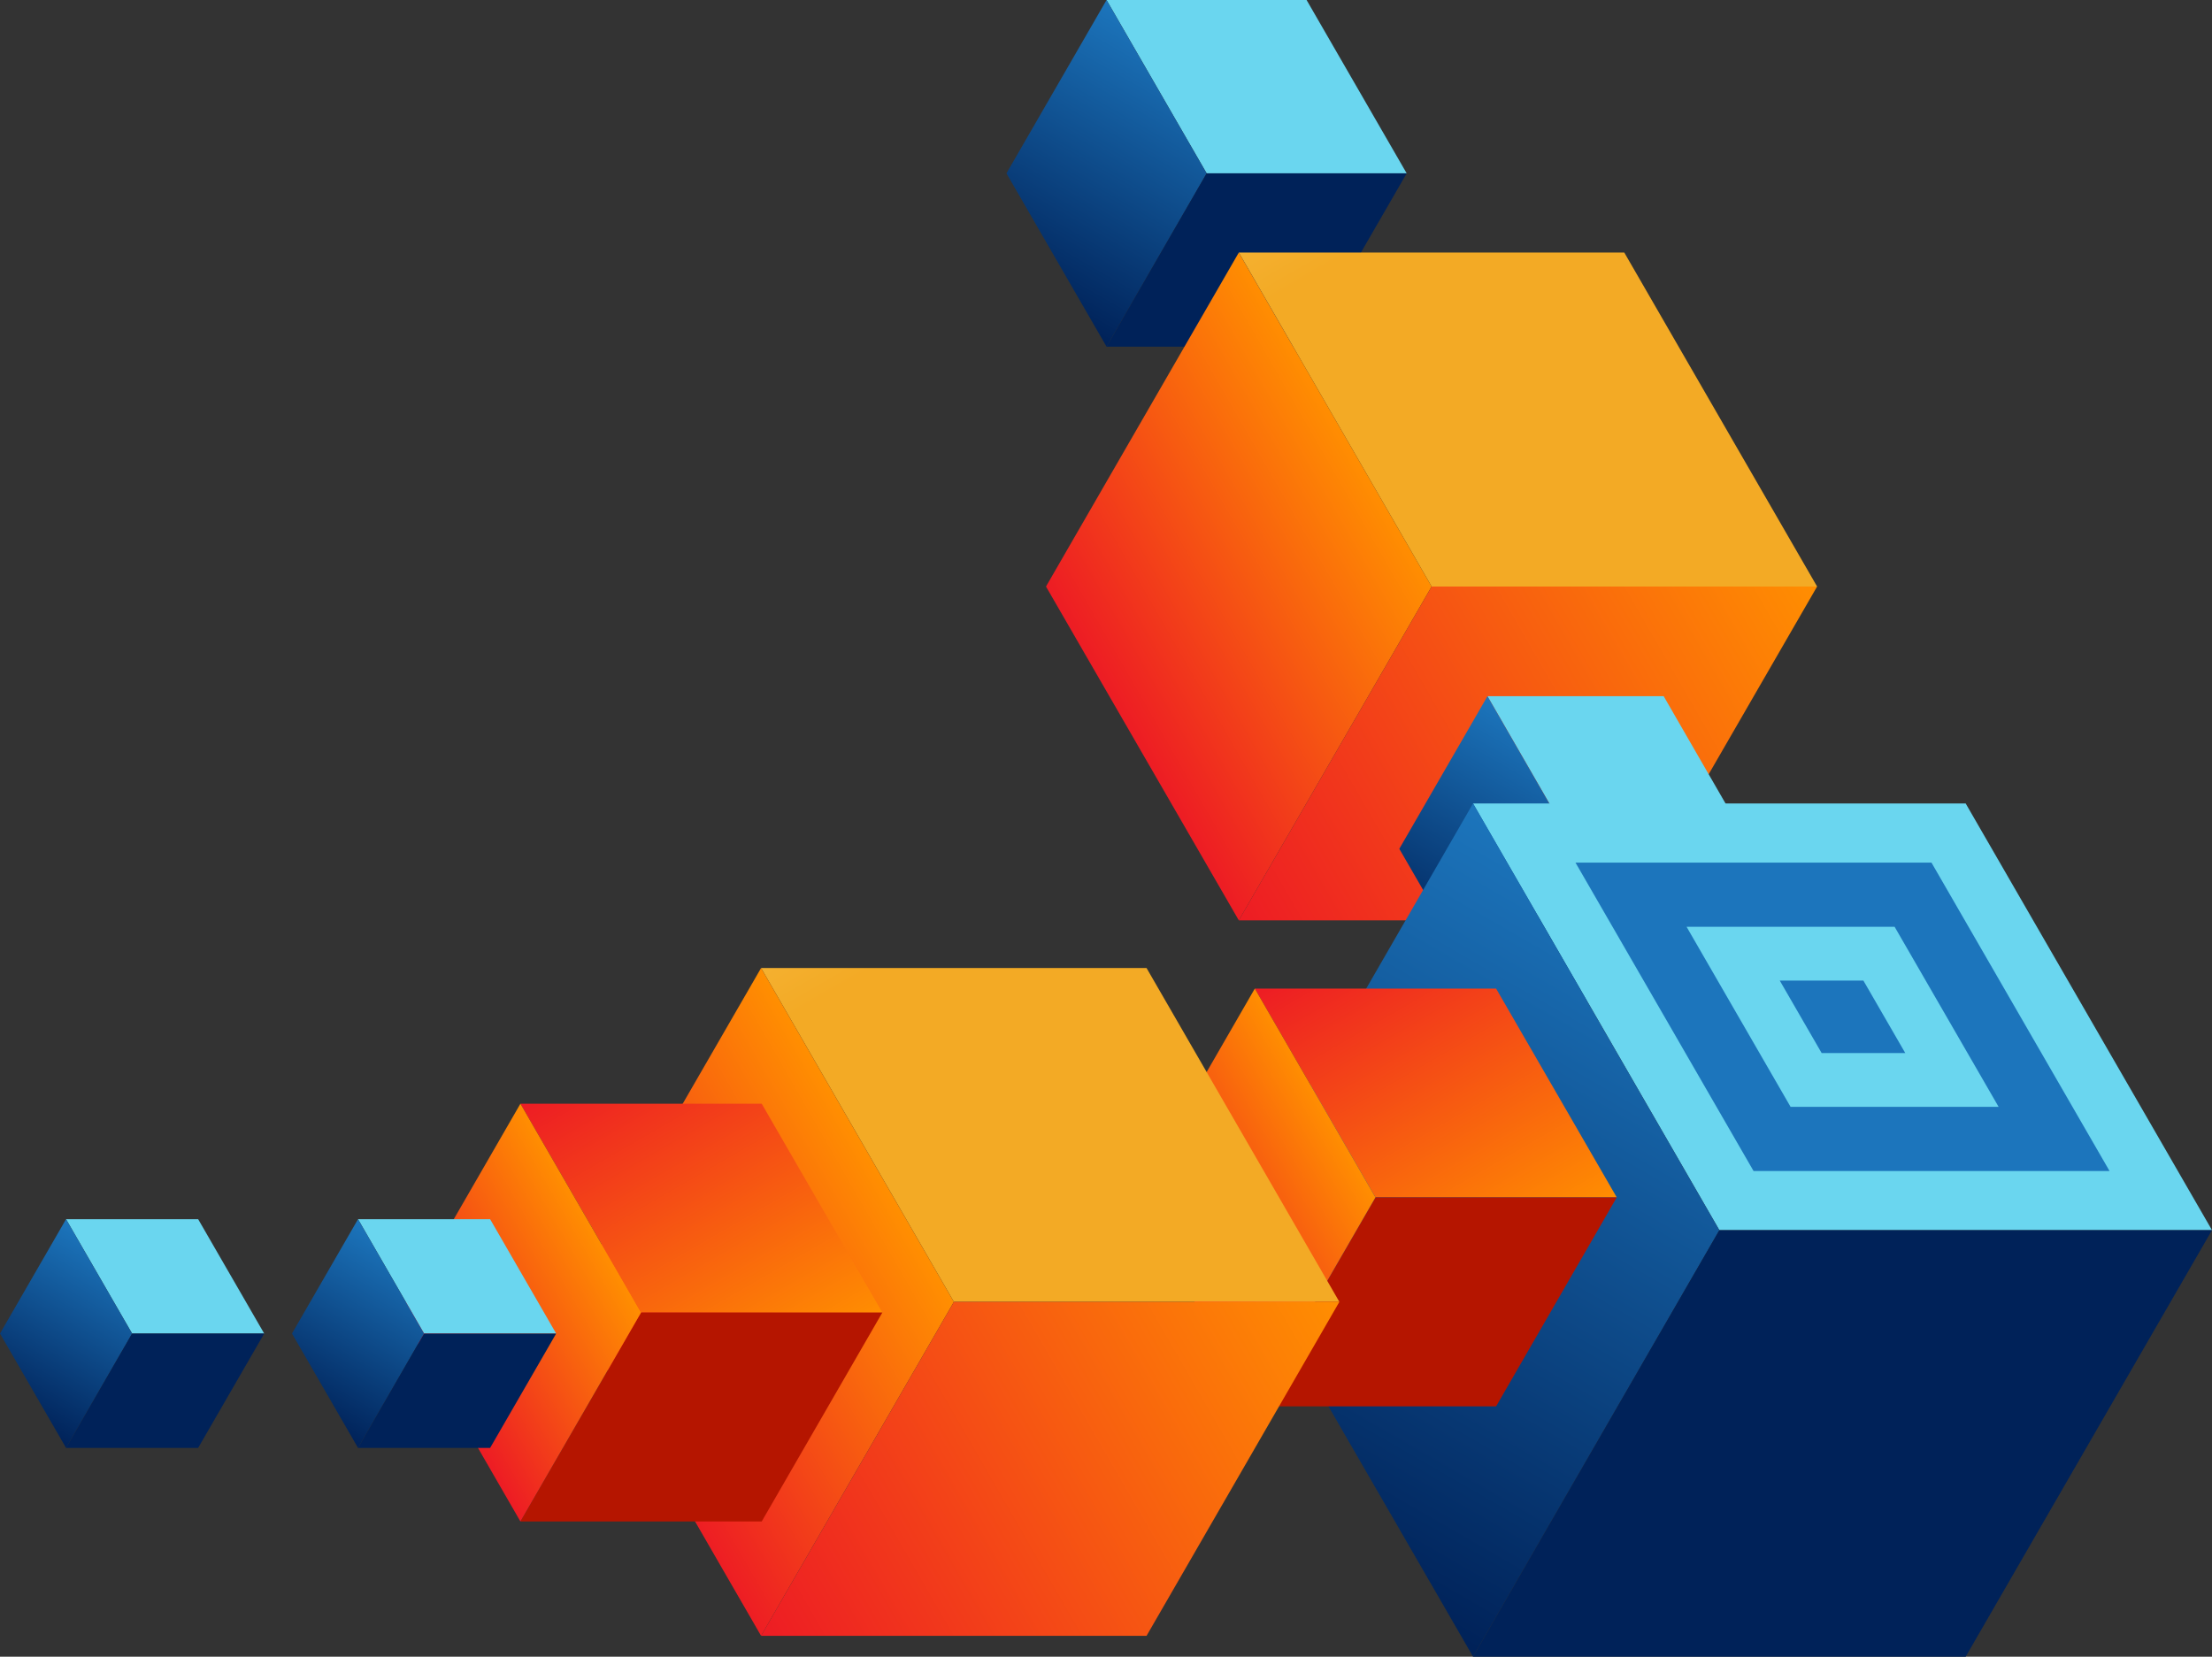 <svg xmlns="http://www.w3.org/2000/svg" xmlns:xlink="http://www.w3.org/1999/xlink" viewBox="0 0 140.99 105.61"><rect x="0" y="0" width="140.99" height="105.61" fill="#333333" stroke="none"/><defs><linearGradient id="linear-gradient" x1="778.73" y1="348.76" x2="769.17" y2="332.19" gradientTransform="matrix(-1 0 0 1 844.48 -329.43)" gradientUnits="userSpaceOnUse"><stop offset=".01" stop-color="#002259"/><stop offset="1" stop-color="#1c75bc"/></linearGradient><linearGradient id="New_Gradient_Swatch_28" x1="7248.38" y1="4143.31" x2="7285.24" y2="4143.31" gradientTransform="matrix(-.5 -.87 -.87 .5 7319 4248.34)" gradientUnits="userSpaceOnUse"><stop offset="0" stop-color="#f3aa25"/><stop offset="1" stop-color="#feec99"/></linearGradient><linearGradient id="linear-gradient-2" x1="7266.81" y1="4175.23" x2="7266.81" y2="4153.95" gradientTransform="matrix(-.5 -.87 -.87 .5 7319 4248.34)" gradientUnits="userSpaceOnUse"><stop offset="0" stop-color="#ed1c24"/><stop offset="1" stop-color="#ff8e01"/></linearGradient><linearGradient id="linear-gradient-3" x1="1996.46" y1="-686.46" x2="1959.59" y2="-707.75" gradientTransform="matrix(-1 0 0 1 2075.41 745.13)" xlink:href="#linear-gradient-2"/><linearGradient id="linear-gradient-4" x1="753.88" y1="390.83" x2="745.46" y2="376.25" xlink:href="#linear-gradient"/><linearGradient id="linear-gradient-5" x1="100.42" y1="64.82" x2="134.46" y2="64.82" xlink:href="#linear-gradient"/><linearGradient id="linear-gradient-6" x1="113.44" y1="64.82" x2="121.44" y2="64.82" xlink:href="#linear-gradient"/><linearGradient id="linear-gradient-7" x1="762.36" y1="428.24" x2="738.81" y2="387.45" xlink:href="#linear-gradient"/><linearGradient id="linear-gradient-8" x1="-4823.67" y1="3949.55" x2="-4800.61" y2="3949.55" gradientTransform="rotate(60 999.756 6256.308)" xlink:href="#linear-gradient-2"/><linearGradient id="linear-gradient-9" x1="-4812.14" y1="3969.52" x2="-4812.14" y2="3956.21" gradientTransform="rotate(60 999.756 6256.308)" xlink:href="#linear-gradient-2"/><linearGradient id="New_Gradient_Swatch_28-2" x1="7224.1" y1="4192.48" x2="7260.97" y2="4192.48" xlink:href="#New_Gradient_Swatch_28"/><linearGradient id="linear-gradient-10" x1="7242.54" y1="4224.41" x2="7242.54" y2="4203.12" xlink:href="#linear-gradient-2"/><linearGradient id="linear-gradient-11" x1="2026.9" y1="-640.86" x2="1990.04" y2="-662.14" gradientTransform="matrix(-1 0 0 1 2075.41 745.13)" xlink:href="#linear-gradient-2"/><linearGradient id="linear-gradient-12" x1="-4840.72" y1="3993.76" x2="-4817.66" y2="3993.76" gradientTransform="rotate(60 999.756 6256.308)" xlink:href="#linear-gradient-2"/><linearGradient id="linear-gradient-13" x1="-4829.19" y1="4013.73" x2="-4829.19" y2="4000.42" gradientTransform="rotate(60 999.756 6256.308)" xlink:href="#linear-gradient-2"/><linearGradient id="linear-gradient-14" x1="824.81" y1="419.91" x2="818.5" y2="408.97" xlink:href="#linear-gradient"/><linearGradient id="linear-gradient-15" x1="843.42" y1="419.91" x2="837.11" y2="408.97" xlink:href="#linear-gradient"/><style>.cls-1{fill:#6ad6ef}.cls-3{fill:#002259}.cls-12{fill:#b51500}</style></defs><g id="Слой_2" data-name="Слой 2"><g id="Layer_1" data-name="Layer 1"><path class="cls-1" d="M83.28 0l6.38 11.05H76.91L70.53 0h12.75z"/><path fill="url(#linear-gradient)" d="M76.91 11.05L70.53 22.1l-6.38-11.05L70.53 0l6.38 11.05z"/><path class="cls-3" d="M89.66 11.05H76.91L70.53 22.1h12.75l6.38-11.05z"/><path fill="url(#New_Gradient_Swatch_28)" d="M103.53 16.1l12.29 21.29H91.25L78.96 16.1h24.57z"/><path fill="url(#linear-gradient-2)" d="M91.25 37.39L78.96 58.67 66.67 37.39 78.96 16.1l12.29 21.29z"/><path fill="url(#linear-gradient-3)" d="M115.82 37.39H91.25L78.96 58.67h24.57l12.29-21.28z"/><path class="cls-1" d="M106.04 44.38l5.61 9.73h-11.23l-5.61-9.73h11.23z"/><path fill="url(#linear-gradient-4)" d="M100.42 54.11l-5.61 9.72-5.62-9.72 5.62-9.73 5.61 9.73z"/><path class="cls-3" d="M111.65 54.11h-11.23l-5.61 9.72h11.23l5.61-9.72z"/><path class="cls-1" d="M125.29 51.22l15.7 27.2h-31.4l-15.7-27.2h31.4z"/><path fill="url(#linear-gradient-5)" d="M123.11 54.99l11.35 19.66h-22.69l-11.35-19.66h22.69z"/><path class="cls-1" d="M120.76 59.08l6.63 11.48h-13.26l-6.63-11.48h13.26z"/><path fill="url(#linear-gradient-6)" d="M118.77 62.51l2.67 4.62h-5.33l-2.67-4.62h5.33z"/><path fill="url(#linear-gradient-7)" d="M109.59 78.42l-15.7 27.19-15.7-27.19 15.7-27.2 15.7 27.2z"/><path class="cls-3" d="M140.99 78.42h-31.4l-15.7 27.19h31.4l15.7-27.19z"/><path fill="url(#linear-gradient-8)" d="M95.36 63.02H79.98l7.69 13.31h15.38l-7.69-13.31z"/><path class="cls-12" d="M87.67 76.33l-7.69 13.32h15.38l7.69-13.32H87.67z"/><path fill="url(#linear-gradient-9)" d="M79.98 63.02l7.69 13.31-7.69 13.32-7.68-13.32 7.68-13.31z"/><path fill="url(#New_Gradient_Swatch_28-2)" d="M73.08 61.71l12.29 21.28H60.8L48.51 61.71h24.57z"/><path fill="url(#linear-gradient-10)" d="M60.8 82.99l-12.29 21.29-12.29-21.29 12.29-21.28L60.8 82.99z"/><path fill="url(#linear-gradient-11)" d="M85.37 82.99H60.8l-12.29 21.29h24.57l12.29-21.29z"/><path fill="url(#linear-gradient-12)" d="M48.55 70.36H33.17l7.69 13.31h15.38l-7.69-13.31z"/><path class="cls-12" d="M40.86 83.67l-7.69 13.32h15.38l7.69-13.32H40.86z"/><path fill="url(#linear-gradient-13)" d="M33.17 70.36l7.69 13.31-7.69 13.32-7.68-13.32 7.68-13.31z"/><path class="cls-1" d="M31.24 77.72l4.21 7.29h-8.42l-4.21-7.29h8.42z"/><path fill="url(#linear-gradient-14)" d="M27.03 85.01l-4.21 7.29-4.21-7.29 4.21-7.29 4.21 7.29z"/><path class="cls-3" d="M35.45 85.01h-8.42l-4.21 7.29h8.42l4.21-7.29z"/><path class="cls-1" d="M12.63 77.72l4.21 7.29H8.42l-4.21-7.29h8.42z"/><path fill="url(#linear-gradient-15)" d="M8.42 85.01L4.21 92.3 0 85.01l4.21-7.29 4.21 7.29z"/><path class="cls-3" d="M16.84 85.01H8.42L4.21 92.3h8.42l4.21-7.29z"/></g></g></svg>